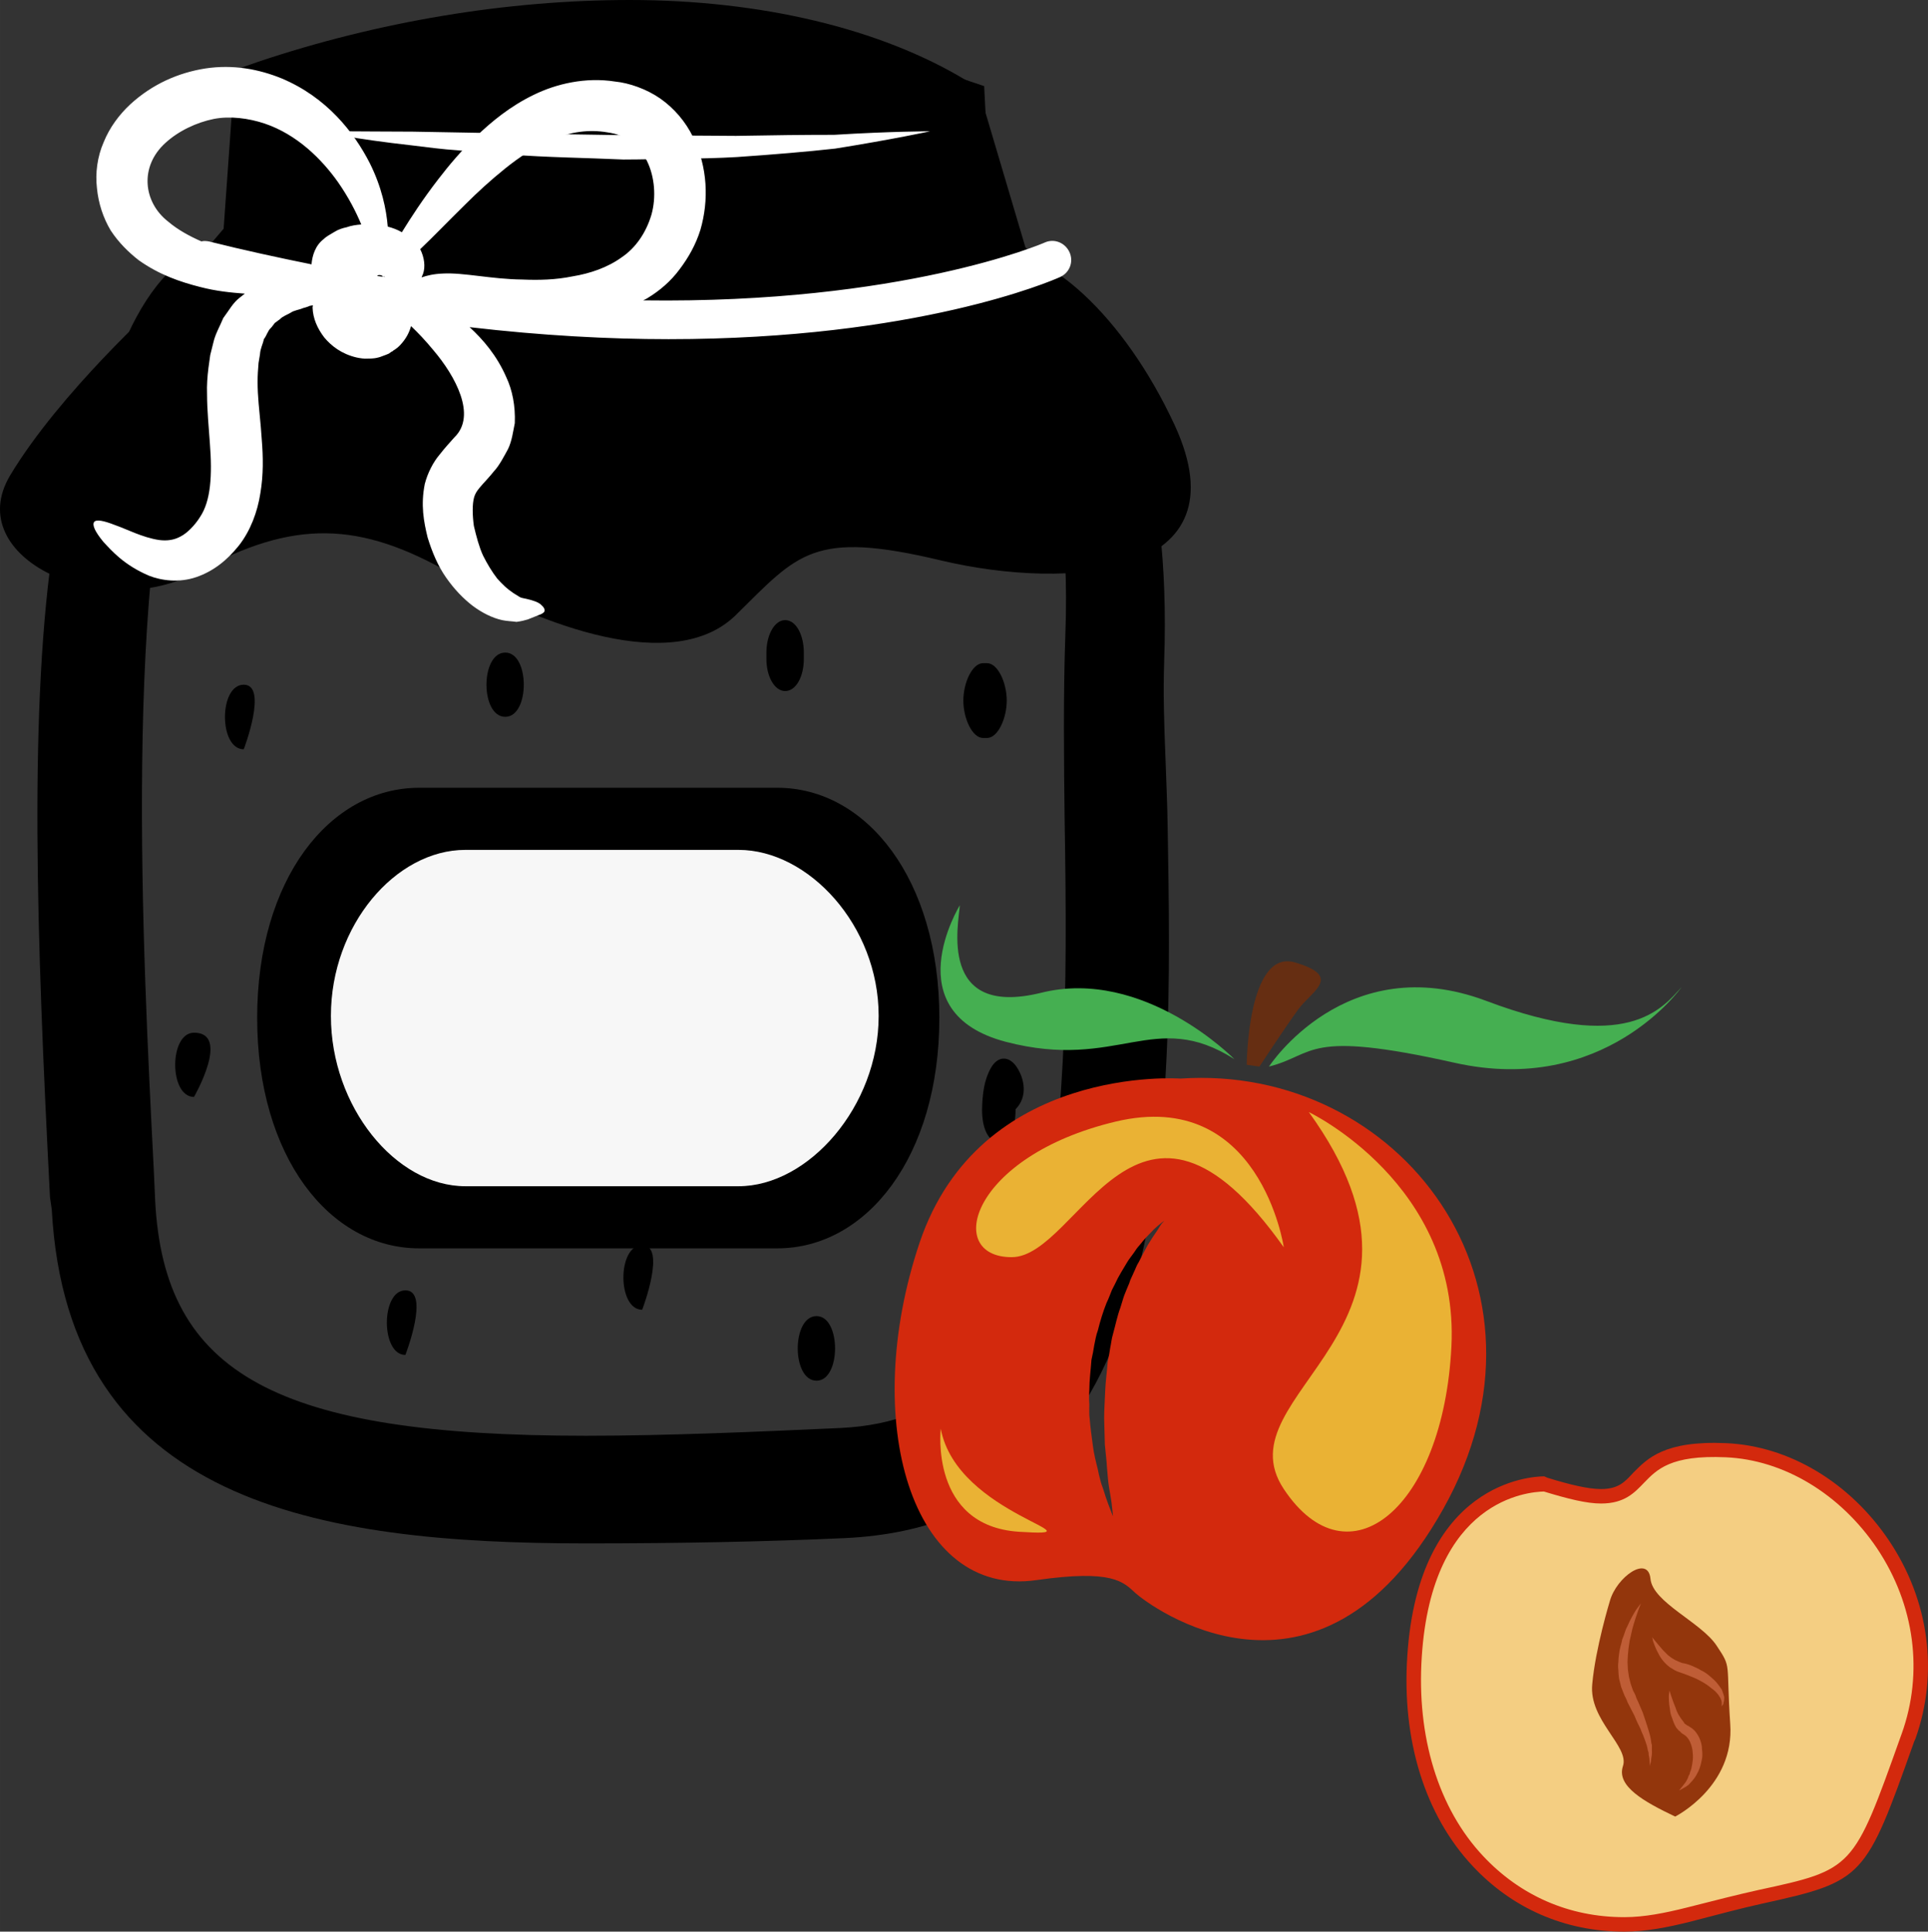 <?xml version="1.0" encoding="UTF-8" standalone="no"?>
<svg
   xmlns:dc="http://purl.org/dc/elements/1.1/"
   xmlns:cc="http://creativecommons.org/ns#"
   xmlns:rdf="http://www.w3.org/1999/02/22-rdf-syntax-ns#"
   xmlns:svg="http://www.w3.org/2000/svg"
   xmlns="http://www.w3.org/2000/svg"
   id="svg68"
   viewBox="0 0 5463.077 5473"
   style="clip-rule:evenodd;fill-rule:evenodd;image-rendering:optimizeQuality;shape-rendering:geometricPrecision;text-rendering:geometricPrecision"
   version="1.1"
   height="54.73mm"
   width="54.631mm"
   xml:space="preserve"><rect x="0" y="0" width="5463.077" height="5473" fill="#333333" stroke="none"/>
 <defs
   id="defs4">
  <style
   id="style2"
   type="text/css">
   <![CDATA[
    .fil0 {fill:black;fill-rule:nonzero}
    .fil8 {fill:#45AF51;fill-rule:nonzero}
    .fil7 {fill:#662E12;fill-rule:nonzero}
    .fil5 {fill:#93360C;fill-rule:nonzero}
    .fil6 {fill:#BF5D36;fill-rule:nonzero}
    .fil4 {fill:#D3290D;fill-rule:nonzero}
    .fil9 {fill:#EAB234;fill-rule:nonzero}
    .fil3 {fill:#F4CE82;fill-rule:nonzero}
    .fil2 {fill:#F7F7F7;fill-rule:nonzero}
    .fil1 {fill:white;fill-rule:nonzero}
   ]]>
  </style>
 </defs>
 <g
   transform="translate(-7785.325,-11805)"
   id="Vrstva_x0020_1">
  <g
   id="_647921224">
   <path
   style="fill:#000000;fill-rule:nonzero"
   id="path7"
   d="m 9570,11911 c -334,0 -686,57 -1019,170 l -34,493 -36,4 c -493,51 -407,1736 -366,2545 l 5,89 c 32,639 531,767 1326,767 228,0 484,-11 726,-22 766,-36 751,-990 736,-1832 -3,-185 -4,-360 2,-516 31,-823 -310,-1040 -313,-1042 l -2,-12 -127,-432 c -70,-42 -358,-212 -898,-212 z m -1533,3310 -4,-29 c -63,-1218 -97,-2425 394,-2460 h 2203 c 94,0 377,172 348,945 -6,154 7,291 10,475 14,838 32,1866 -814,1905 -242,11 -499,15 -728,15 -820,0 -1373,-147 -1409,-851 z"
   class="fil0" />
   <path
   style="fill:#000000;fill-rule:nonzero"
   id="path9"
   d="m 8619,12626 h 1881 l -8,-46 -114,-386 c -208,-114 -492,-177 -808,-177 -304,0 -620,49 -918,142 z m -300,267 c -187,502 -129,1620 -98,2225 l 4,89 c 25,492 345,666 1221,666 228,0 481,-11 721,-22 617,-29 652,-733 635,-1724 -2,-163 -4,-352 2,-522 11,-292 -25,-534 -106,-721 -34,-35 -62,-46 -70,-47 H 8431 c -43,4 -79,22 -112,56 z m 1127,3285 c -760,0 -1469,-115 -1514,-946 l -5,-34 c -38,-735 -61,-1399 12,-1868 l -38,43 54,-135 c 38,-196 96,-352 180,-457 63,-150 146,-246 249,-287 l 35,-41 32,-450 66,-23 c 340,-114 704,-175 1053,-175 372,0 710,81 952,227 l 35,22 134,452 c 45,39 120,119 187,262 59,71 122,183 163,357 l 19,92 12,91 c 12,107 17,230 12,373 -3,92 0,178 4,278 2,60 5,122 6,191 14,831 34,1969 -915,2013 -218,10 -465,15 -733,15 z"
   class="fil0" />
   <path
   style="fill:#000000;fill-rule:nonzero"
   id="path11"
   d="m 11114,13010 c -145,-313 -368,-509 -516,-491 l -24,-470 c -1213,-421 -2086,25 -2086,25 l -8,432 -244,158 c 0,0 -281,253 -422,488 -140,235 264,420 534,272 269,-148 457,-142 715,6 257,148 633,290 808,117 176,-173 217,-241 581,-154 363,86 861,49 662,-383 z"
   class="fil0" />
   <path
   style="fill:#ffffff;fill-rule:nonzero"
   id="path13"
   d="m 8683,12177 c 0,0 27,0 75,0 48,0 116,1 197,1 163,3 380,7 598,10 54,0 108,1 162,1 53,0 106,1 156,1 102,-2 197,-3 278,-3 163,-10 272,-10 272,-10 0,0 -106,23 -269,49 -81,9 -177,17 -279,24 -51,3 -104,4 -158,5 -54,0 -108,2 -163,2 -109,-5 -218,-6 -320,-14 -51,-3 -101,-8 -148,-12 -46,-3 -90,-9 -131,-14 -81,-9 -149,-19 -196,-27 -47,-8 -74,-13 -74,-13 z"
   class="fil1" />
   <path
   style="fill:#ffffff;fill-rule:nonzero"
   id="path15"
   d="m 8377,12489 c -7,-1 -14,-2 -21,0 -34,-15 -67,-33 -94,-56 -71,-55 -82,-156 -8,-223 37,-34 88,-58 137,-68 46,-9 99,-2 144,13 92,31 162,101 208,166 30,43 51,84 66,120 -14,1 -28,3 -42,8 -10,2 -23,6 -34,13 -11,7 -22,12 -30,20 -24,18 -33,47 -35,72 -94,-19 -191,-40 -291,-65 z m 477,98 c 1,-1 1,-1 2,-2 3,-1 8,-1 12,1 1,0 0,2 1,2 1,1 4,1 6,1 1,0 1,1 2,1 -8,-1 -15,-2 -23,-3 z m 126,4 c 1,-4 3,-7 4,-10 7,-20 4,-46 -8,-70 36,-34 78,-78 129,-128 33,-33 70,-67 111,-100 41,-33 87,-64 136,-84 50,-20 102,-28 154,-19 53,7 87,34 112,80 23,46 27,105 13,154 -15,50 -44,93 -84,120 -40,29 -90,46 -139,54 -49,10 -96,11 -143,9 -87,-1 -166,-20 -224,-17 -27,1 -47,6 -61,11 z m -902,749 c 24,26 59,66 129,96 35,14 86,21 135,4 49,-17 87,-48 120,-89 33,-42 53,-96 61,-148 9,-53 8,-104 4,-153 -3,-49 -9,-93 -11,-133 -1,-21 -1,-39 0,-57 1,-9 1,-18 2,-27 1,-8 3,-16 4,-24 1,-17 8,-28 11,-43 8,-10 11,-24 20,-32 4,-4 7,-9 11,-14 5,-3 9,-7 14,-10 8,-9 21,-13 31,-19 10,-7 24,-8 35,-13 5,-1 10,-3 16,-5 0,-1 6,-2 12,-3 0,2 -1,4 -1,6 1,32 14,60 33,85 20,24 49,47 92,57 10,2 21,4 33,3 6,0 12,0 18,-1 7,-1 15,-3 22,-6 6,-2 16,-6 18,-7 l 7,-5 4,-2 1,-1 1,-1 5,-3 v 0 0 l 1,-1 c 5,-3 9,-7 13,-11 17,-18 26,-36 31,-54 20,19 41,41 64,69 61,72 123,184 59,246 -12,14 -25,27 -42,49 -18,21 -34,52 -42,83 -12,60 -3,107 8,152 13,42 29,80 52,113 23,33 48,59 75,80 28,21 57,35 84,41 14,3 27,3 41,5 15,-2 25,-5 32,-7 12,-5 22,-9 30,-12 6,-2 13,-5 16,-9 3,-4 2,-11 -7,-19 -8,-9 -25,-14 -42,-18 -9,-2 -17,-3 -21,-6 -4,-3 -12,-7 -19,-12 -15,-10 -29,-23 -44,-40 -14,-18 -28,-41 -40,-65 -11,-24 -19,-54 -26,-84 -4,-29 -5,-62 1,-82 3,-9 6,-15 16,-27 9,-11 26,-28 41,-47 14,-15 27,-40 39,-62 11,-23 14,-49 19,-73 2,-49 -7,-94 -24,-130 -27,-62 -66,-107 -104,-142 206,24 395,34 564,34 703,0 1085,-165 1109,-176 27,-12 39,-43 27,-70 -12,-27 -43,-40 -70,-28 -6,3 -405,174 -1138,164 5,-3 9,-4 13,-7 33,-20 65,-47 90,-81 25,-33 46,-70 59,-112 24,-83 21,-177 -21,-263 -21,-43 -53,-81 -93,-109 -39,-27 -88,-44 -128,-48 -83,-13 -166,6 -231,38 -66,32 -118,75 -161,116 -44,42 -79,84 -109,123 -44,57 -77,108 -103,150 -12,-7 -25,-12 -40,-16 -4,-49 -17,-112 -51,-180 -44,-86 -121,-186 -250,-240 -64,-26 -137,-40 -216,-28 -76,12 -150,44 -213,102 -31,29 -58,65 -75,107 -18,41 -24,88 -19,130 4,43 18,85 39,120 23,35 51,62 79,84 59,42 119,62 174,76 46,12 87,16 127,19 -5,4 -9,7 -14,11 -20,15 -31,37 -47,58 -9,22 -23,46 -28,69 -3,12 -6,24 -9,36 -2,12 -3,24 -5,36 -3,24 -5,50 -4,74 0,48 5,95 8,140 7,90 3,163 -28,209 -15,24 -37,46 -55,55 -18,10 -38,13 -61,10 -47,-7 -92,-31 -124,-42 -33,-13 -54,-17 -60,-9 -6,9 3,28 26,56 z"
   class="fil1" />
   <path
   style="fill:#000000;fill-rule:nonzero"
   id="path17"
   d="m 8476,13745 c -71,0 -71,183 0,183 0,0 70,-183 0,-183 z"
   class="fil0" />
   <path
   style="fill:#000000;fill-rule:nonzero"
   id="path19"
   d="m 8335,14731 c -71,0 -71,182 0,182 0,0 105,-182 0,-182 z"
   class="fil0" />
   <path
   style="fill:#000000;fill-rule:nonzero"
   id="path21"
   d="m 8934,15461 c -70,0 -70,183 0,183 0,0 71,-183 0,-183 z"
   class="fil0" />
   <path
   style="fill:#000000;fill-rule:nonzero"
   id="path23"
   d="m 9217,13654 c -71,0 -71,182 0,182 70,0 70,-182 0,-182 z"
   class="fil0" />
   <path
   style="fill:#000000;fill-rule:nonzero"
   id="path25"
   d="m 10582,13896 c 31,0 56,-56 56,-106 0,-50 -25,-106 -56,-106 h -11 c -31,0 -56,56 -56,106 0,50 25,106 56,106 z"
   class="fil0" />
   <path
   style="fill:#000000;fill-rule:nonzero"
   id="path27"
   d="m 10668,14831 c -21,-34 -54,-37 -75,0 -19,34 -24,72 -25,119 0,50 17,91 48,91 30,0 47,-41 47,-91 v -2 c 35,-36 25,-85 5,-117 z"
   class="fil0" />
   <path
   style="fill:#000000;fill-rule:nonzero"
   id="path29"
   d="m 10099,15534 c -71,0 -71,183 0,183 70,0 70,-183 0,-183 z"
   class="fil0" />
   <path
   style="fill:#000000;fill-rule:nonzero"
   id="path31"
   d="m 10063,13672 v -18 c 0,-50 -22,-92 -53,-92 -30,0 -53,42 -53,92 v 18 c 0,50 23,91 53,91 31,0 53,-41 53,-91 z"
   class="fil0" />
   <path
   style="fill:#000000;fill-rule:nonzero"
   id="path33"
   d="m 9605,15333 c -71,0 -71,183 0,183 0,0 70,-183 0,-183 z"
   class="fil0" />
   <path
   style="fill:#000000;fill-rule:nonzero"
   id="path35"
   d="m 8514,14689 c 0,393 205,653 459,653 h 1015 c 253,0 459,-260 459,-653 0,-392 -206,-652 -459,-652 H 8973 c -254,0 -459,260 -459,652 z"
   class="fil0" />
   <path
   style="fill:#f7f7f7;fill-rule:nonzero"
   id="path37"
   d="m 10275,14683 c 0,-256 -199,-470 -397,-470 h -774 c -198,0 -381,214 -381,470 v 1 c 0,256 183,482 381,482 h 774 c 198,0 397,-226 397,-482 z"
   class="fil2" />
  </g>
  <g
   id="_476673392">
   <path
   style="fill:#f4ce82;fill-rule:nonzero"
   id="path40"
   d="m 12163,16008 c 0,0 -337,-13 -370,488 -32,501 304,848 776,730 492,-124 456,-31 625,-502 139,-390 -166,-794 -518,-811 -353,-16 -153,206 -513,95 z"
   class="fil3" />
   <path
   style="fill:#d3290d;fill-rule:nonzero"
   id="path42"
   d="m 12160,16031 c -43,1 -317,21 -346,468 -15,227 47,430 174,565 104,111 242,173 400,173 v 0 c 57,0 116,-12 176,-27 82,-21 150,-38 204,-50 269,-58 269,-59 402,-432 l 4,-11 c 62,-173 37,-365 -70,-525 -104,-154 -264,-251 -429,-258 -156,-7 -195,35 -231,72 -27,28 -55,59 -122,59 v 0 c -41,0 -93,-13 -162,-34 z m 228,1247 v 0 c -170,0 -319,-67 -430,-186 -135,-144 -201,-357 -185,-595 32,-493 352,-509 388,-509 l 9,4 c 65,20 116,32 152,32 v 0 c 50,0 68,-21 92,-47 39,-39 87,-91 263,-83 178,8 350,111 461,276 114,170 141,375 75,561 l -4,9 c -138,388 -141,395 -432,459 -55,12 -122,30 -203,51 -64,16 -126,28 -186,28 z"
   class="fil4" />
   <path
   style="fill:#93360c;fill-rule:nonzero"
   id="path44"
   d="m 12347,16341 c 0,0 -41,134 -50,236 -10,102 106,176 87,232 -19,57 60,101 148,143 0,0 169,-85 156,-263 -12,-179 5,-156 -39,-222 -44,-66 -181,-122 -187,-189 -7,-68 -96,-5 -115,63 z"
   class="fil5" />
   <path
   style="fill:#bf5d36;fill-rule:nonzero"
   id="path46"
   d="m 12435,16348 c 0,0 -12,28 -24,71 -3,12 -5,23 -8,35 -1,7 -2,13 -3,20 -1,7 -1,13 -2,20 0,6 -1,13 -1,20 0,7 1,14 1,21 1,7 2,14 3,21 l 5,20 7,20 c 4,6 7,13 9,20 7,14 12,28 18,41 5,14 9,27 13,39 4,13 8,25 10,37 1,6 1,11 3,16 0,6 0,11 0,16 1,9 -1,18 -2,24 0,7 -2,12 -3,15 -1,4 -1,6 -1,6 0,0 0,-8 -1,-21 0,-3 -1,-7 -2,-11 0,-4 0,-8 -2,-12 -1,-5 -2,-9 -3,-14 -2,-5 -3,-10 -5,-15 -2,-5 -4,-11 -6,-16 -3,-6 -5,-11 -7,-17 -6,-12 -12,-24 -17,-37 -7,-13 -13,-26 -20,-39 -2,-7 -6,-13 -9,-20 l -9,-23 -6,-24 c -1,-8 -2,-16 -2,-24 -1,-8 -1,-16 0,-23 0,-8 1,-16 2,-23 1,-7 2,-14 4,-21 2,-7 4,-14 5,-20 3,-7 5,-13 7,-19 2,-6 4,-12 7,-17 9,-21 19,-38 26,-49 8,-11 13,-17 13,-17 z"
   class="fil6" />
   <path
   style="fill:#bf5d36;fill-rule:nonzero"
   id="path48"
   d="m 12466,16444 c 0,0 4,3 9,10 6,7 13,16 22,26 5,5 10,10 15,15 6,5 12,9 19,13 6,3 13,6 21,9 9,1 18,4 28,8 9,4 18,8 26,13 9,4 17,10 24,16 7,6 14,12 20,19 5,6 10,13 14,19 3,7 5,14 7,21 0,6 0,12 -2,16 0,5 -2,7 -4,9 -1,2 -1,3 -1,3 0,0 0,-1 0,-3 0,-2 0,-5 0,-9 0,-4 -2,-9 -4,-13 -3,-5 -6,-10 -10,-14 -4,-5 -10,-10 -16,-14 -5,-5 -12,-9 -19,-14 -7,-4 -14,-8 -22,-12 -7,-3 -16,-7 -24,-10 -7,-3 -16,-6 -25,-9 -10,-3 -19,-9 -27,-14 -16,-12 -27,-27 -33,-40 -7,-12 -11,-24 -14,-32 -1,-4 -2,-7 -2,-9 -1,-2 -2,-4 -2,-4 z"
   class="fil6" />
   <path
   style="fill:#bf5d36;fill-rule:nonzero"
   id="path50"
   d="m 12516,16595 c 0,0 1,4 4,13 3,9 7,21 13,35 2,7 5,14 9,21 4,7 9,14 14,20 l 3,5 5,3 c 1,2 3,2 5,3 l 6,4 c 4,2 11,8 15,13 4,5 7,10 10,16 5,11 8,22 8,33 1,6 1,11 1,17 0,6 -1,11 -2,15 -2,11 -5,21 -9,30 -4,8 -8,16 -13,22 -5,7 -11,12 -15,17 -5,4 -10,7 -14,9 -8,5 -13,7 -13,7 0,0 4,-5 9,-11 3,-4 6,-8 10,-13 3,-5 6,-10 8,-17 2,-3 4,-7 4,-10 2,-4 3,-8 4,-12 2,-8 3,-16 4,-24 1,-9 0,-18 -1,-27 -1,-8 -4,-17 -7,-24 -2,-4 -4,-7 -6,-10 -2,-2 -3,-4 -8,-8 l -6,-4 c -2,-1 -5,-3 -7,-6 l -6,-5 -6,-7 c -6,-10 -9,-19 -12,-28 -4,-9 -5,-17 -6,-25 -3,-16 -3,-29 -3,-38 1,-9 2,-14 2,-14 z"
   class="fil6" />
   <path
   style="fill:#d3290d;fill-rule:nonzero"
   id="path52"
   d="m 11077,15272 c -4,5 -8,13 -15,23 -7,10 -15,22 -24,37 -8,14 -17,31 -26,49 -6,9 -9,19 -14,29 -4,10 -10,20 -13,31 -5,11 -9,22 -14,34 -4,11 -7,23 -11,35 -9,24 -14,50 -21,75 -4,13 -5,26 -8,40 -2,13 -4,26 -7,39 -2,28 -6,55 -7,81 -1,27 -3,53 -3,79 1,25 1,50 2,74 2,23 5,45 6,65 2,21 3,40 6,57 3,16 5,31 7,43 3,24 4,38 4,38 0,0 -5,-12 -14,-36 -4,-11 -9,-25 -14,-42 -3,-8 -6,-16 -8,-25 -3,-10 -5,-20 -7,-30 -5,-20 -11,-43 -14,-67 -3,-24 -7,-50 -9,-76 -2,-13 -1,-27 -1,-41 -1,-13 -1,-27 0,-41 0,-28 4,-56 6,-85 3,-14 6,-28 8,-42 3,-14 5,-28 10,-41 7,-28 15,-54 25,-79 6,-12 10,-24 15,-36 6,-12 12,-23 17,-34 6,-11 12,-21 18,-31 6,-10 11,-19 18,-28 6,-8 12,-16 17,-24 6,-8 13,-15 18,-22 11,-13 22,-23 30,-32 18,-17 30,-25 30,-25 0,0 -2,3 -7,8 z m 53,-411 c 0,0 -568,-42 -739,465 -170,506 -23,1007 331,956 217,-31 246,5 281,37 34,31 515,398 872,-239 356,-635 -124,-1261 -745,-1219 z"
   class="fil4" />
   <path
   style="fill:#662e12;fill-rule:nonzero"
   id="path54"
   d="m 11318,14822 c 0,0 2,-330 137,-290 136,40 47,81 9,133 -38,52 -110,162 -110,162 z"
   class="fil7" />
   <path
   style="fill:#45af51;fill-rule:nonzero"
   id="path56"
   d="m 11381,14827 c 0,0 218,-336 616,-186 398,150 497,23 553,-39 0,0 -218,310 -644,214 -425,-95 -391,-23 -525,11 z"
   class="fil8" />
   <path
   style="fill:#45af51;fill-rule:nonzero"
   id="path58"
   d="m 11283,14806 c 0,0 -256,-261 -548,-188 -293,72 -233,-197 -230,-248 0,0 -187,304 131,387 319,83 419,-96 647,49 z"
   class="fil8" />
   <path
   style="fill:#eab234;fill-rule:nonzero"
   id="path60"
   d="m 11494,14956 c 0,0 427,203 404,664 -23,460 -293,678 -475,404 -182,-274 516,-452 71,-1068 z"
   class="fil9" />
   <path
   style="fill:#eab234;fill-rule:nonzero"
   id="path62"
   d="m 11423,15339 c 0,0 -67,-454 -477,-356 -410,98 -487,384 -294,384 191,0 357,-612 771,-28 z"
   class="fil9" />
   <path
   style="fill:#eab234;fill-rule:nonzero"
   id="path64"
   d="m 10451,15853 c 0,0 -32,275 221,292 253,16 -175,-45 -221,-292 z"
   class="fil9" />
  </g>
 </g>
</svg>